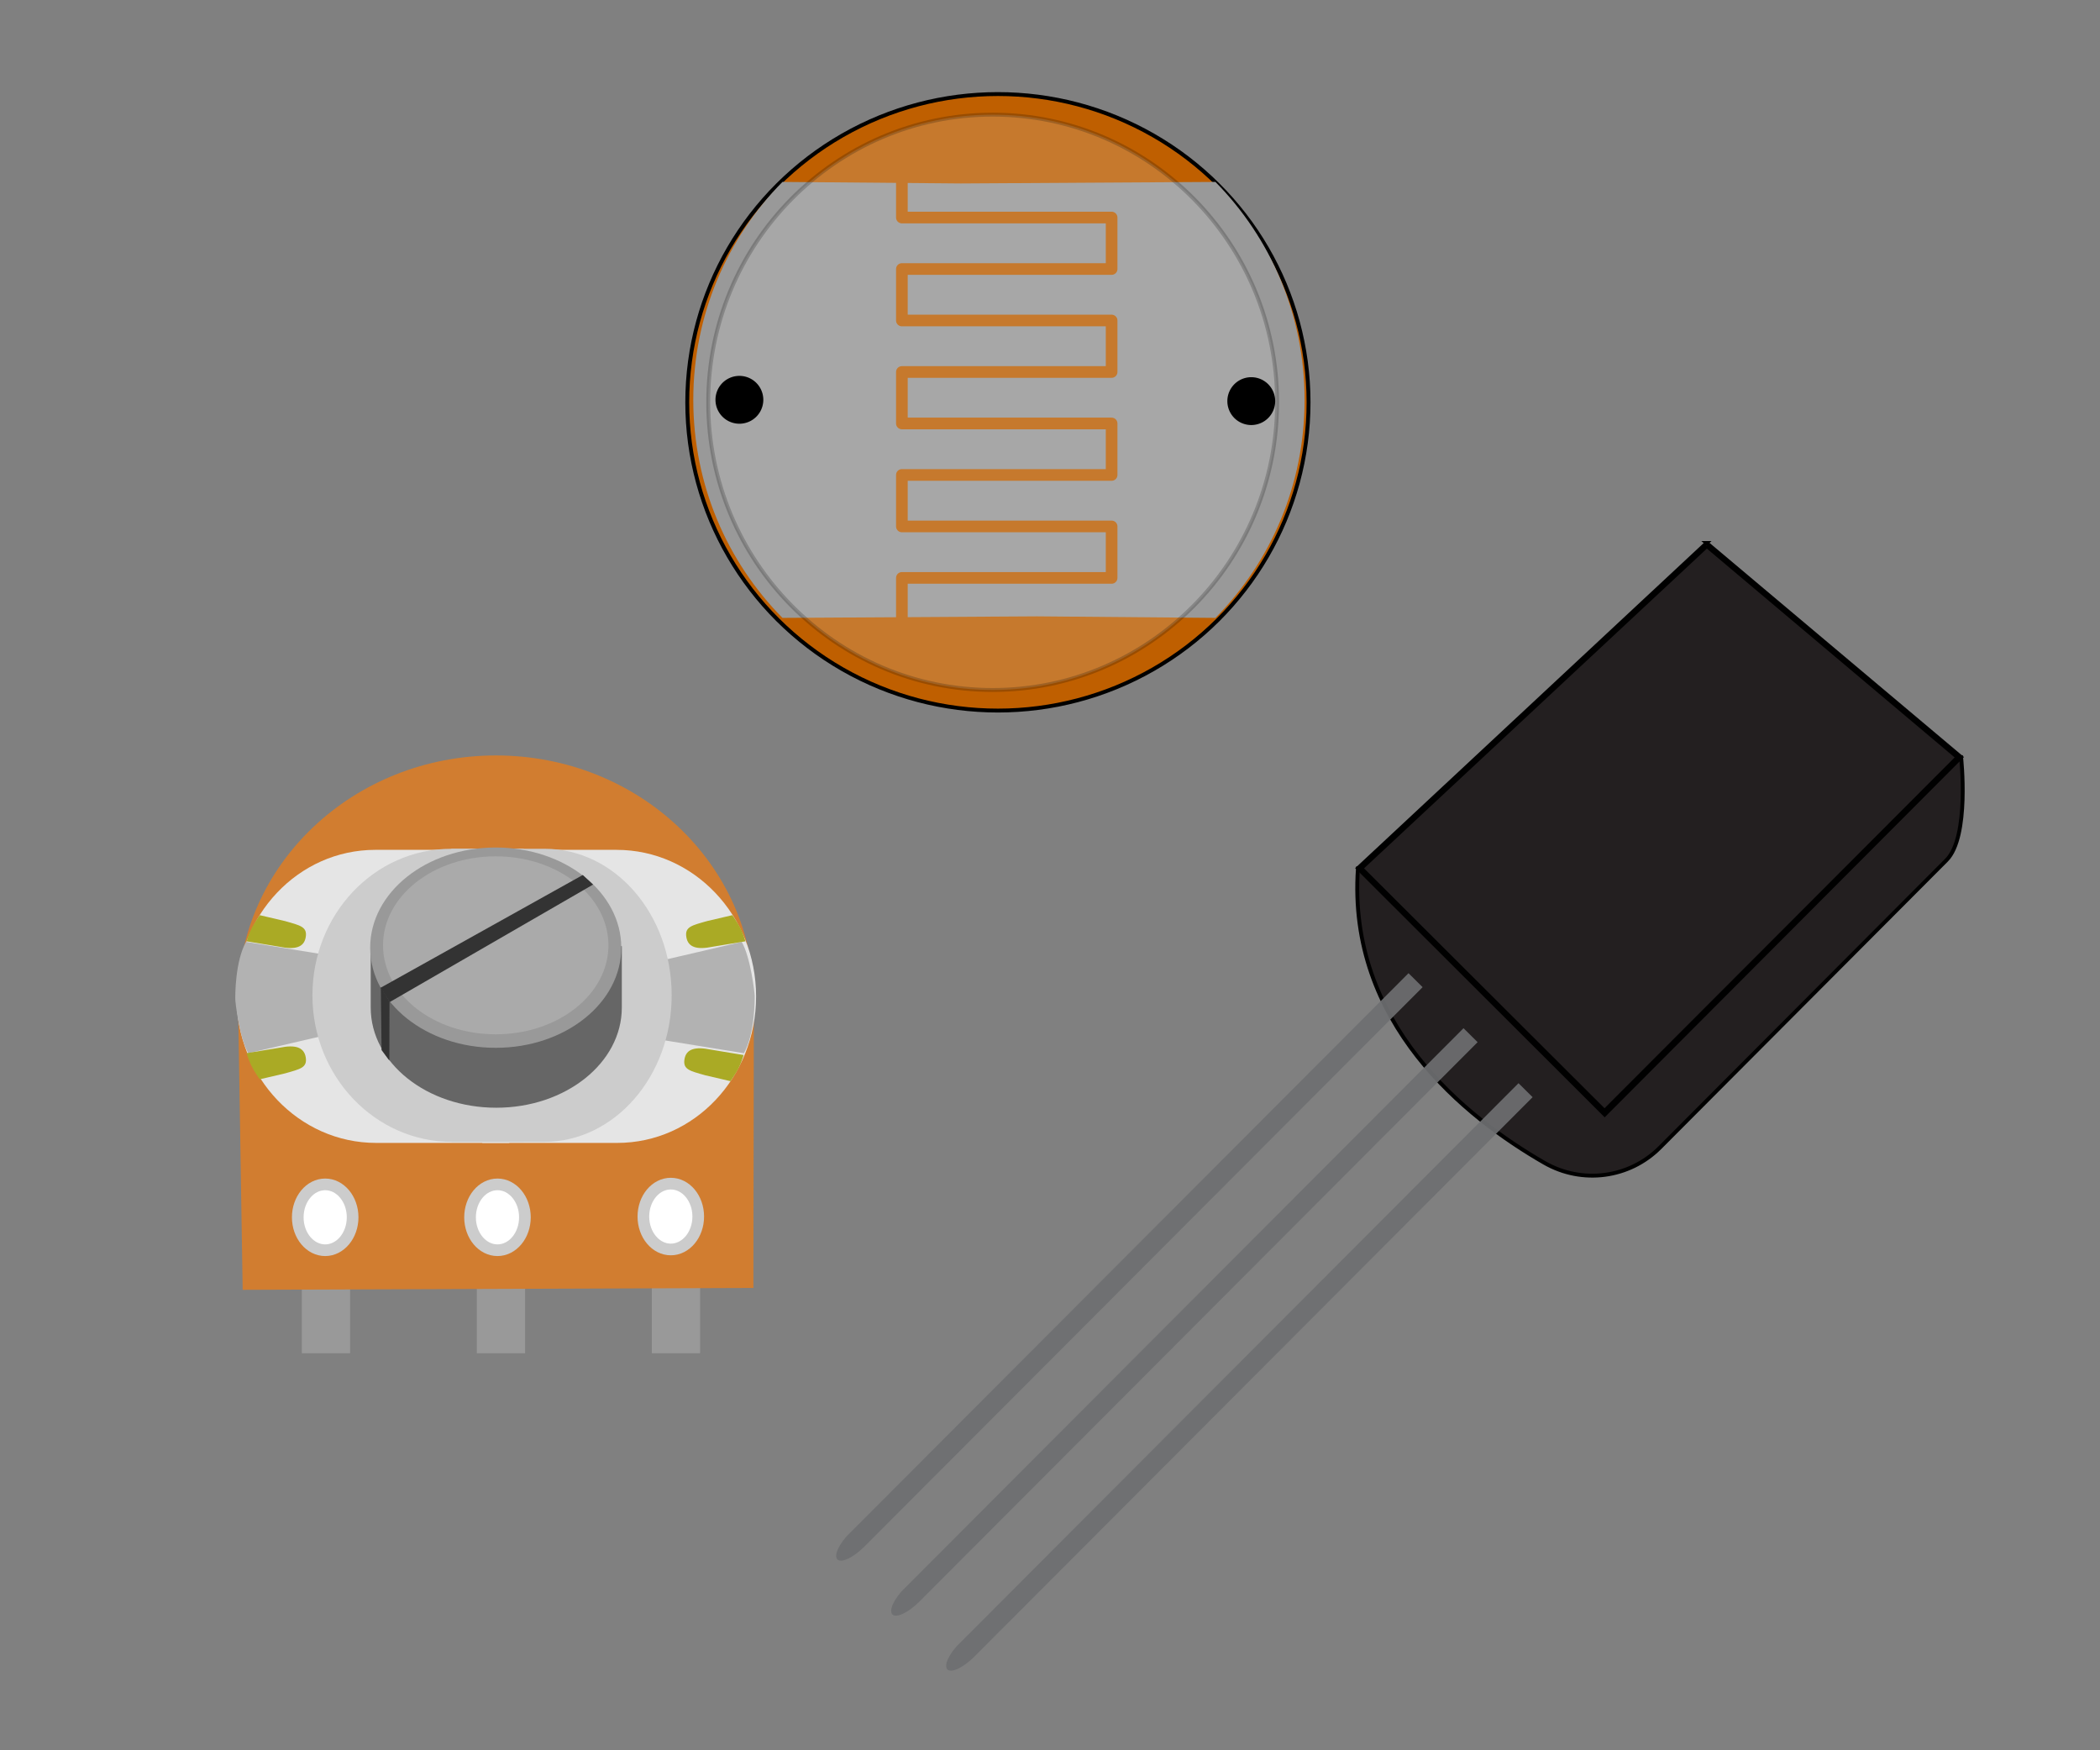 <svg width="540" height="450" xmlns="http://www.w3.org/2000/svg" xmlns:svg="http://www.w3.org/2000/svg">
 <rect width="100%" height="100%" fill="#808080" stroke="none"/>
 <g>
  <title>Layer 1</title>
  <g id="s_3">
   <path id="s_5" stroke="#000000" fill="#231F20" d="m504.284,194.668s2.257,20.456 -3.755,26.472l-73.689,73.912c-7.845,7.863 -20.001,9.49 -29.712,3.915c-20.323,-11.677 -50.749,-35.946 -47.944,-75.753l155.099,-28.546l0,0z"/>
   <path id="s_7" fill="#6D6E71" d="m362.191,250.208l3.624,3.594l-143.632,143.921c-2.784,2.733 -5.806,4.184 -6.834,3.228c-0.477,-0.512 -0.443,-1.501 0.167,-2.754s1.58,-2.704 3.043,-4.068l143.632,-143.921l0,0z" fill-opacity="0.925"/>
   <path id="s_13" fill="#231F20" d="m349.609,223.228l89.225,-83.204l64.952,54.697l-91.139,91.415"/>
   <path id="s_14" stroke="#000000" fill="#414042" d="m438.893,140.38l64.47,54.326l-90.769,90.933l-62.561,-62.396l88.859,-82.863m-0.044,-0.78l-89.664,83.613l63.447,63.347l91.651,-91.893l-65.435,-55.067l0,0z"/>
   <path id="s_15" fill="#6D6E71" d="m390.476,278.492l3.624,3.594l-143.632,143.921c-2.784,2.733 -5.806,4.184 -6.834,3.228c-0.477,-0.512 -0.443,-1.501 0.167,-2.754s1.58,-2.704 3.043,-4.068l143.632,-143.921l0,0z" fill-opacity="0.925"/>
   <path id="s_16" fill="#6D6E71" d="m376.333,264.35l3.624,3.594l-143.632,143.921c-2.784,2.733 -5.806,4.184 -6.834,3.228c-0.477,-0.512 -0.443,-1.501 0.167,-2.754s1.58,-2.704 3.043,-4.068l143.632,-143.921l0,0z" fill-opacity="0.925"/>
  </g>
  <g id="s_11">
   <g id="s_4">
    <ellipse stroke="#000000" ry="79.252" rx="79.881" fill="#bf5f00" cy="103.435" cx="256.604" id="s_10"/>
    <path stroke-width="2" stroke-opacity="0" stroke="#000000" fill="#999999" d="m178.273,102.816c0,-21.893 8.761,-41.706 22.929,-56.045l73.469,0.637l-0.278,111.009l-73.191,0.445c-14.168,-14.34 -22.929,-34.153 -22.929,-56.045m157.194,-0c0,21.893 -8.761,41.706 -22.929,56.045l-73.469,-0.637l0.278,-111.009l73.191,-0.445c14.168,14.34 22.929,34.153 22.929,56.045l0,-0z" id="s_9"/>
    <path stroke-width="3" stroke-linejoin="round" stroke-linecap="round" stroke="#bf5f00" fill="none" d="m285.843,161.816l-53.93,0l0,-13.236l53.93,0l0,-13.236l-53.93,0l0,-13.236l53.93,0l0,-13.236l-53.93,0l0,-13.236l53.93,0l0,-13.236l-53.93,0l0,-13.236l53.93,0l0,-13.236l-53.93,0l0,-13.236l53.93,0" id="s_8"/>
    <ellipse stroke="#000000" ry="73.957" rx="73.14" opacity="0.2" fill="#e5e5e5" cy="103.435" cx="255.255" id="s_6"/>
   </g>
   <path fill="#000000" stroke-width="1.5" stroke="#000000" d="m321.756,97.728a5.4,5.4 0 1 1 0,10.8a5.4,5.4 0 1 1 0,-10.8" id="s_2"/>
   <path fill="#000000" stroke-width="1.5" stroke="#000000" d="m190.131,97.39a5.4,5.4 0 1 1 0,10.8a5.4,5.4 0 1 1 0,-10.8" id="s_1"/>
  </g>
  <g id="s_24">
   <path d="m79.111,329.475l9.414,0l0,16.946l-9.414,0l0,-16.946z" fill="#999999" stroke="#999999" stroke-width="3" id="s_54"/>
   <path d="m124.111,329.475l9.414,0l0,16.946l-9.414,0l0,-16.946z" fill="#999999" stroke="#999999" stroke-width="3" id="s_53"/>
   <path d="m169.111,329.475l9.414,0l0,16.946l-9.414,0l0,-16.946z" fill="#999999" id="s_52" stroke="#999999" stroke-width="3"/>
   <g id="s_35">
    <path d="m217.5,350m-157.5,-157.5m1.205,64.396c0,-34.622 29.68,-62.667 66.322,-62.667c36.642,0 66.322,28.044 66.322,62.667l-0.12,74.236l-131.327,0.482l-1.197,-74.718l0,0z" fill="#d17d30" id="s_51"/>
    <path d="m194.423,256.171c0,20.814 -15.886,37.674 -35.707,37.674l-34.696,0l0.253,-75.347l34.275,0c19.821,0 35.875,16.859 35.875,37.674l0,0z" fill="#e5e5e5" id="s_50"/>
    <path d="m194.059,255.985c0.026,0.888 0.066,9.792 -2.761,14.798l-20.264,-3.284l-0.396,-20.664l20.089,-4.675c2.285,3.989 3.307,12.938 3.333,13.826z" fill="#b2b2b2" id="s_49"/>
    <path d="m60.811,256.171c0,-20.814 15.886,-37.674 35.707,-37.674l34.696,0l-0.253,75.347l-34.275,0c-19.821,0 -35.875,-16.859 -35.875,-37.674l0,-0z" fill="#e5e5e5" id="s_48"/>
    <path d="m60.505,256.957c-0.026,-0.888 -0.066,-9.792 2.761,-14.798l20.264,3.284l0.396,20.664l-20.089,4.675c-2.285,-3.989 -3.307,-12.938 -3.333,-13.826z" fill="#b2b2b2" id="s_47"/>
    <path d="m172.714,255.902c0,-20.814 -14.531,-37.674 -32.661,-37.674l-24.019,0l0,75.347l23.865,0c18.13,0 32.815,-16.859 32.815,-37.674l0,-0z" fill="#cccccc" id="s_46"/>
    <path d="m80.34,255.902c0,-20.814 15.886,-37.674 35.707,-37.674l18.634,0l0,75.347l-18.466,0c-19.821,0 -35.875,-16.859 -35.875,-37.674l0,-0z" fill="#cccccc" id="s_45"/>
    <path d="m95.328,259.048l-0.004,-15.793l64.577,0l-0.004,15.793c0,14.227 -14.448,25.751 -32.285,25.751c-17.837,0 -32.285,-11.524 -32.285,-25.751l-0,0z" fill="#666666" id="s_44"/>
    <path d="m95.189,243.645c0,-14.227 14.448,-25.751 32.285,-25.751c17.837,0 32.285,11.524 32.285,25.751c0,14.227 -14.448,25.751 -32.285,25.751c-17.837,0 -32.285,-11.524 -32.285,-25.751z" fill="#999999" id="s_43"/>
    <path d="m98.119,269.98l-0.19,-16.17l2.228,3.68l-0.039,15.176l-2,-2.686z" fill="#333333" id="s_42"/>
    <path d="m98.491,243.041c0,-12.641 12.97,-22.88 28.982,-22.88c16.012,0 28.982,10.239 28.982,22.88c0,12.641 -12.97,22.88 -28.982,22.88c-16.012,0 -28.982,-10.239 -28.982,-22.88z" fill="#aaaaaa" id="s_41"/>
    <path d="m97.861,253.958l51.993,-28.994l2.658,2.458l-52.31,30.218l-2.341,-3.682z" fill="#333333" id="s_40"/>
    <path d="m66.805,235.295l6.457,1.509c3.989,1.132 5.802,1.481 5.352,4.154c-0.45,2.673 -2.824,3.249 -6.701,2.457l-8.498,-1.402c0.948,-3.117 1.792,-4.316 3.053,-6.265l0.337,-0.453l0,0z" fill="#aaaa25" id="s_39"/>
    <path d="m66.806,277.487l6.457,-1.509c3.989,-1.132 5.802,-1.481 5.352,-4.154c-0.45,-2.673 -2.824,-3.249 -6.701,-2.457l-8.498,1.402c0.948,3.117 1.792,4.316 3.053,6.265l0.337,0.453l0,-0z" fill="#aaaa25" id="s_38"/>
    <path d="m188.303,235.295l-6.457,1.509c-3.989,1.132 -5.802,1.481 -5.352,4.154c0.45,2.673 2.824,3.249 6.701,2.457l8.498,-1.402c-0.948,-3.117 -1.792,-4.316 -3.053,-6.265l-0.337,-0.453l0,0z" fill="#aaaa25" id="s_37"/>
    <path d="m187.824,277.969l-6.457,-1.509c-3.989,-1.132 -5.802,-1.481 -5.352,-4.154c0.45,-2.673 2.824,-3.249 6.701,-2.457l8.498,1.402c-0.948,3.117 -1.792,4.316 -3.053,6.265l-0.337,0.453l0,-0z" fill="#aaaa25" id="s_36"/>
   </g>
   <ellipse cx="83.621" cy="312.97" fill="#ffffff" id="s_27" rx="7.053" ry="8.464" stroke="#cccccc" stroke-width="3"/>
   <ellipse cx="127.923" cy="312.97" fill="#ffffff" id="s_26" rx="7.053" ry="8.464" stroke="#cccccc" stroke-width="3"/>
   <ellipse cx="172.493" cy="312.776" fill="#ffffff" id="s_25" rx="7.053" ry="8.464" stroke="#cccccc" stroke-width="3"/>
  </g>
 </g>
</svg>